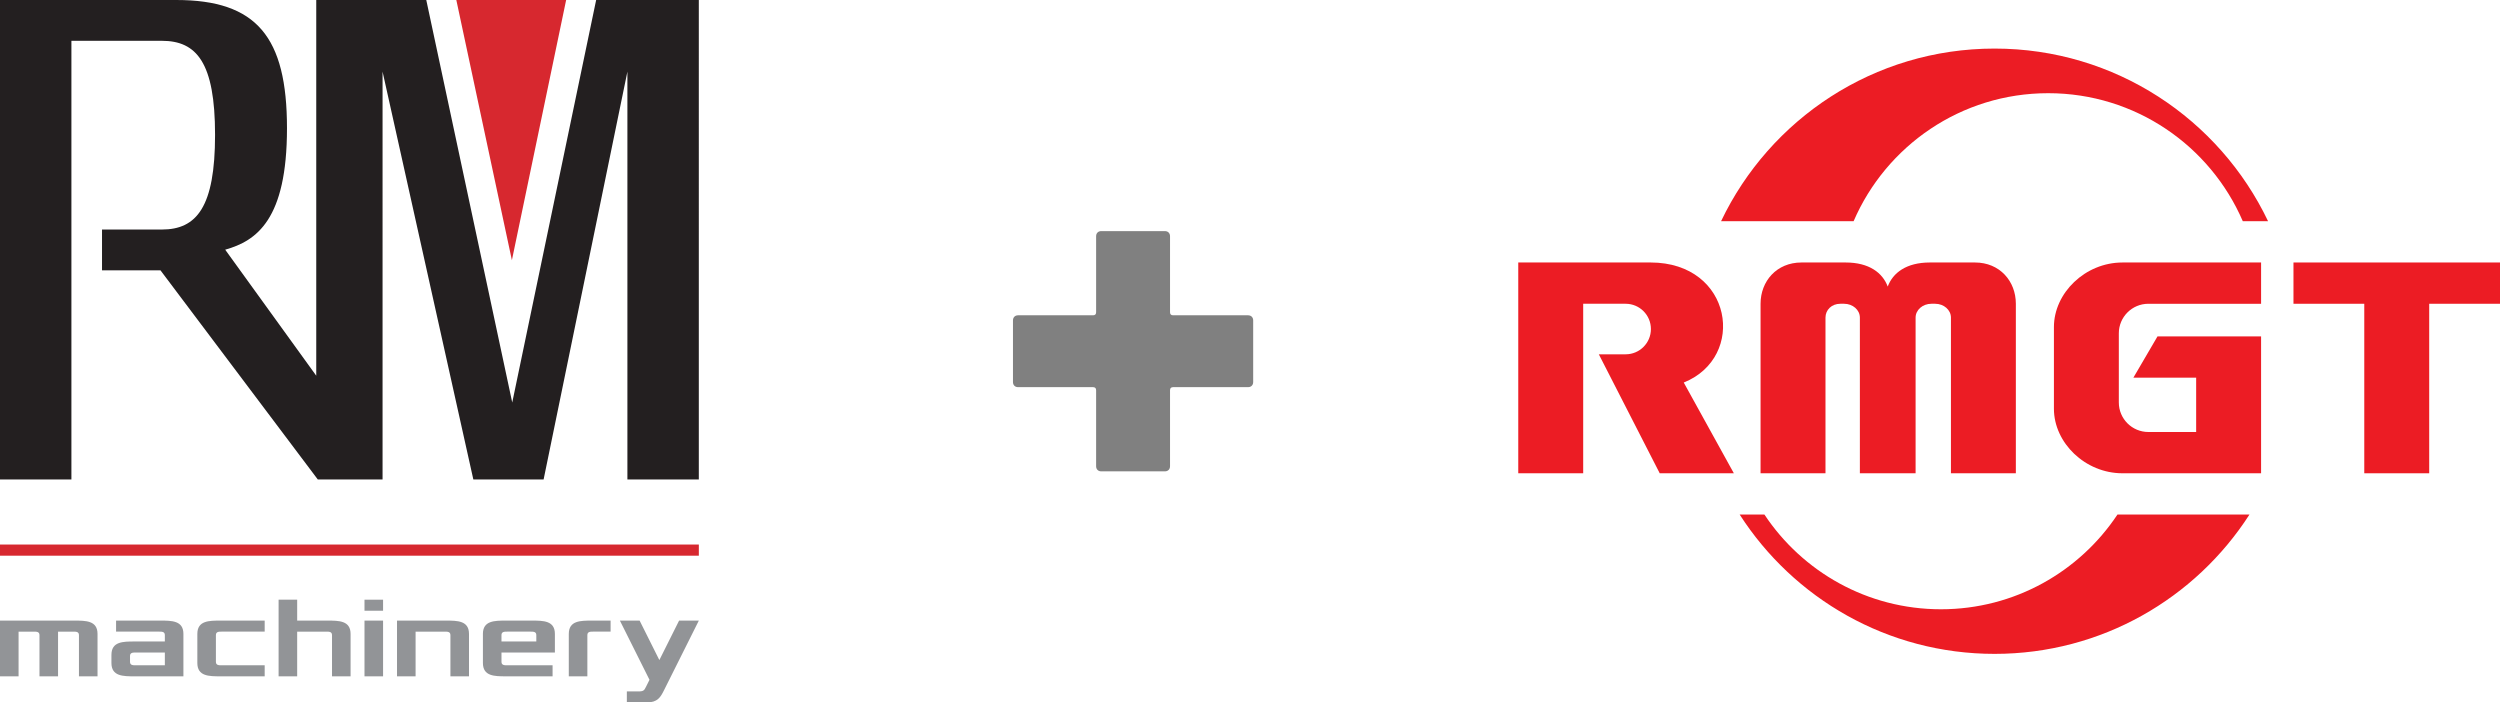 <?xml version="1.0" encoding="UTF-8"?><svg id="uuid-2e5e88de-3931-45b4-86ad-cfda436fc99e" xmlns="http://www.w3.org/2000/svg" viewBox="0 0 275.098 77.297"><defs><style>.uuid-f7bb7ecc-7be6-4341-ab84-aa2d04eca3a3{fill:#929497;}.uuid-f7bb7ecc-7be6-4341-ab84-aa2d04eca3a3,.uuid-6f85be84-daa0-4e50-a290-1053dbb2150a,.uuid-e58a2c1b-c9b3-4937-bfd9-8c97caf3db31,.uuid-97d54b61-4f9a-4550-93e3-c84587388682,.uuid-7c6fe56b-fd88-44d9-a0e4-577ee244ca92{stroke-width:0px;}.uuid-6f85be84-daa0-4e50-a290-1053dbb2150a{fill:#ec1c24;}.uuid-e58a2c1b-c9b3-4937-bfd9-8c97caf3db31{fill:gray;}.uuid-97d54b61-4f9a-4550-93e3-c84587388682{fill:#231f20;}.uuid-7c6fe56b-fd88-44d9-a0e4-577ee244ca92{fill:#d7282f;}</style></defs><path class="uuid-f7bb7ecc-7be6-4341-ab84-aa2d04eca3a3" d="m0,68.29h8.177c1.278,0,2.555,0,2.555,1.469v4.664h-2.044v-4.535c0-.384-.319-.384-.639-.384h-1.661v4.919h-2.044v-4.535c0-.384-.319-.384-.639-.384h-1.661v4.919H0v-6.133h0Z"/><path class="uuid-f7bb7ecc-7be6-4341-ab84-aa2d04eca3a3" d="m12.263,72.059c0-1.47,1.278-1.47,2.555-1.47h3.322v-.702c0-.384-.319-.384-.639-.384h-4.728v-1.214h4.855c1.278,0,2.555,0,2.555,1.469v4.664h-5.366c-1.278,0-2.555,0-2.555-1.469,0,0,0-.894,0-.894Zm2.683,1.15h3.194v-1.406h-3.194c-.319,0-.639,0-.639.383v.639c0,.383.319.383.639.383Z"/><path class="uuid-f7bb7ecc-7be6-4341-ab84-aa2d04eca3a3" d="m21.715,69.759c0-1.469,1.278-1.469,2.555-1.469h4.855v1.214h-4.728c-.319,0-.639,0-.639.384v2.938c0,.383.319.383.639.383h4.728v1.214h-4.855c-1.278,0-2.555,0-2.555-1.469v-3.194h0Z"/><path class="uuid-f7bb7ecc-7be6-4341-ab84-aa2d04eca3a3" d="m30.657,65.99h2.044v2.3h3.322c1.278,0,2.555,0,2.555,1.469v4.664h-2.044v-4.535c0-.384-.32-.384-.639-.384h-3.194v4.919h-2.044v-8.433h0Z"/><path class="uuid-f7bb7ecc-7be6-4341-ab84-aa2d04eca3a3" d="m40.109,65.99h2.044v1.214h-2.044v-1.214Zm0,2.3h2.044v6.133h-2.044v-6.133Z"/><path class="uuid-f7bb7ecc-7be6-4341-ab84-aa2d04eca3a3" d="m43.686,68.29h5.367c1.278,0,2.555,0,2.555,1.469v4.664h-2.044v-4.535c0-.384-.319-.384-.639-.384h-3.194v4.919h-2.044v-6.133h0Z"/><path class="uuid-f7bb7ecc-7be6-4341-ab84-aa2d04eca3a3" d="m53.138,69.759c0-1.469,1.278-1.469,2.556-1.469h2.811c1.278,0,2.555,0,2.555,1.469v2.044h-5.877v1.022c0,.383.32.383.639.383h4.983v1.214h-5.11c-1.278,0-2.556,0-2.556-1.469v-3.194h0Zm5.877.831v-.702c0-.384-.319-.384-.639-.384h-2.555c-.32,0-.639,0-.639.384v.702h3.833-0Z"/><path class="uuid-f7bb7ecc-7be6-4341-ab84-aa2d04eca3a3" d="m62.59,69.759c0-1.469,1.278-1.469,2.556-1.469h2.044v1.214h-1.917c-.32,0-.639,0-.639.384v4.535h-2.044v-4.664h0Z"/><path class="uuid-f7bb7ecc-7be6-4341-ab84-aa2d04eca3a3" d="m70.383,68.29l2.172,4.344,2.172-4.344h2.172l-3.833,7.666c-.383.766-.702,1.341-1.916,1.341h-2.173v-1.214h1.278c.575,0,.639-.128.831-.511l.383-.767-3.258-6.516h2.172Z"/><rect class="uuid-7c6fe56b-fd88-44d9-a0e4-577ee244ca92" y="59.92" width="76.899" height="1.228"/><path class="uuid-97d54b61-4f9a-4550-93e3-c84587388682" d="m65.6,0l-9.234,44.293L46.907,0h-12.107v41.343l-10.019-13.867c3.453-.976,6.799-3.303,6.799-13.363S28.245,0,19.386,0H0v52.762h7.858V4.49h9.951c3.829,0,5.856,2.389,5.856,10.346s-2.027,10.422-5.856,10.422h-6.583v4.49h6.434l17.311,23.013h7.126V7.883l9.989,44.879h7.732l9.221-44.879v44.879h7.858V0h-11.298,0Z"/><polygon class="uuid-7c6fe56b-fd88-44d9-a0e4-577ee244ca92" points="50.213 0 56.328 28.634 62.298 0 50.213 0"/><path class="uuid-e58a2c1b-c9b3-4937-bfd9-8c97caf3db31" d="m111.466,42.038v-6.778c0-.339.227-.565.565-.565h8.246c.226,0,.339-.113.339-.339v-8.36c0-.339.226-.565.565-.565h7.004c.339,0,.565.226.565.565v8.36c0,.226.113.339.339.339h8.246c.339,0,.565.226.565.565v6.778c0,.339-.226.565-.565.565h-8.246c-.226,0-.339.113-.339.339v8.359c0,.34-.226.566-.565.566h-7.004c-.339,0-.565-.226-.565-.566v-8.359c0-.226-.114-.339-.339-.339h-8.246c-.339,0-.565-.226-.565-.565Z"/><path class="uuid-6f85be84-daa0-4e50-a290-1053dbb2150a" d="m181.621,28.884h-14.553v23.195h7.145v-18.653h4.671c1.536,0,2.781,1.243,2.781,2.78s-1.245,2.781-2.781,2.781h-2.951l6.702,13.092h8.157l-5.514-9.985c6.95-2.786,5.386-13.211-3.657-13.211h-0Z"/><path class="uuid-6f85be84-daa0-4e50-a290-1053dbb2150a" d="m212.528,33.426c-.959,0-1.737.68-1.737,1.52v17.133h-6.132v-17.133c0-.84-.778-1.52-1.735-1.52h-.418c-.959,0-1.631.68-1.631,1.52v17.133h-7.145v-18.653c0-2.479,1.764-4.542,4.498-4.542h4.866c2.58,0,4.066,1.134,4.63,2.65.566-1.515,2.051-2.65,4.632-2.65h4.969c2.734,0,4.498,2.064,4.498,4.542v18.653h-7.143v-17.133c0-.84-.776-1.52-1.737-1.52h-.417,0Z"/><path class="uuid-6f85be84-daa0-4e50-a290-1053dbb2150a" d="m226.012,35.983v8.997c0,3.748,3.439,7.099,7.54,7.099h15.256v-15.059h-11.399l-2.655,4.542h6.91v5.975h-5.258c-1.797,0-3.252-1.455-3.252-3.25v-7.61c0-1.795,1.455-3.25,3.252-3.25h12.402v-4.542h-15.256c-4.101,0-7.54,3.351-7.54,7.099v0Z"/><polygon class="uuid-6f85be84-daa0-4e50-a290-1053dbb2150a" points="275.098 28.884 252.372 28.884 252.372 33.426 260.163 33.426 260.163 52.079 267.308 52.079 267.308 33.426 275.098 33.426 275.098 28.884"/><path class="uuid-6f85be84-daa0-4e50-a290-1053dbb2150a" d="m225.382,10.255c9.598,0,17.838,5.8,21.413,14.086h2.781c-5.359-11.233-16.82-18.996-30.096-18.996s-24.735,7.763-30.095,18.996h14.584c3.574-8.286,11.814-14.086,21.412-14.086h0Z"/><path class="uuid-6f85be84-daa0-4e50-a290-1053dbb2150a" d="m213.579,67.044c-8.108,0-15.248-4.142-19.424-10.423h-2.723c5.927,9.22,16.272,15.331,28.049,15.331s22.12-6.111,28.049-15.331h-14.526c-4.176,6.281-11.316,10.423-19.424,10.423h0Z"/></svg>